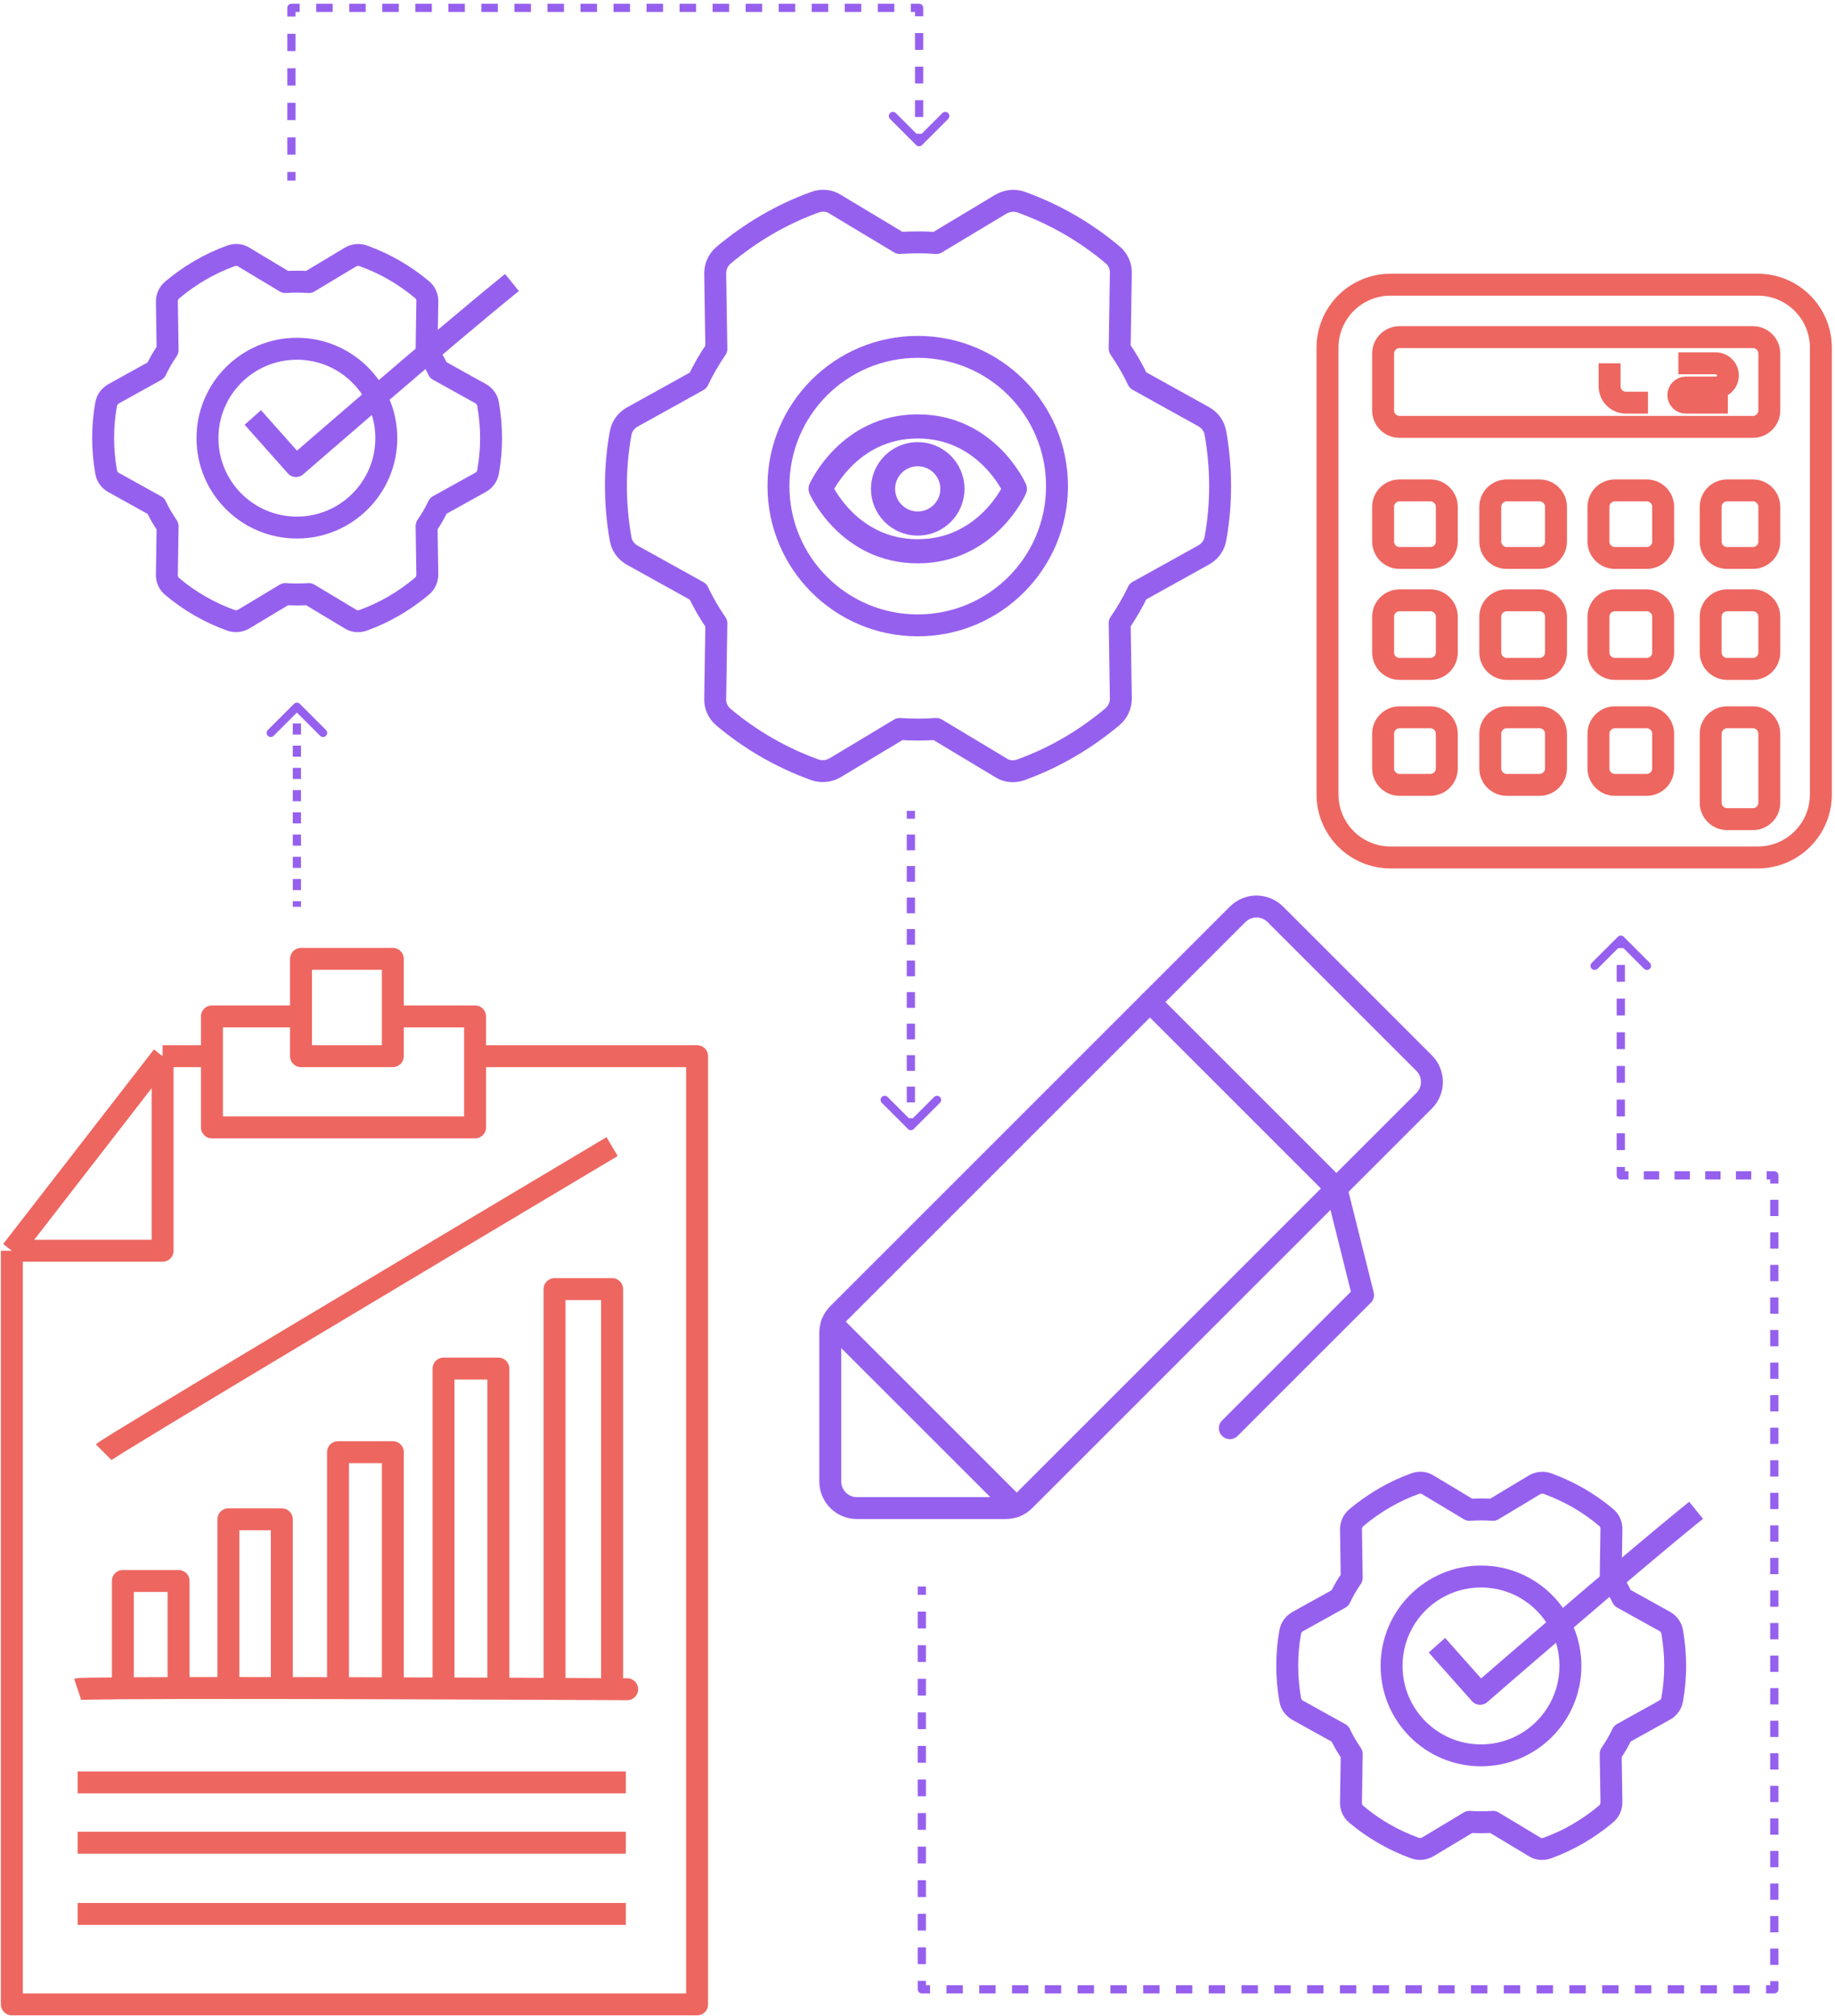 <?xml version="1.0" encoding="UTF-8"?>
<svg xmlns="http://www.w3.org/2000/svg" width="465" height="511" viewBox="0 0 465 511" fill="none">
  <path d="M3 316.991V508H176.644V267.676H120.384M3 316.991L41.202 267.676M3 316.991H41.202V267.676M120.384 267.676V285.735H53.704V267.676M120.384 267.676V257.605H99.546M53.704 267.676H41.202M53.704 267.676V257.605H76.278M76.278 257.605V243.019H99.546V257.605M76.278 257.605V267.676H99.546V257.605M26.268 368.043C27.657 366.653 112.743 315.833 155.113 290.597M19.67 428.124C20.017 428.008 24.243 427.931 31.13 427.882M155.113 428.108C156.176 428.113 157.913 428.118 158.933 428.124L155.113 428.108ZM155.113 428.108V326.715H140.526V428.04M155.113 428.108C150.599 428.086 145.698 428.063 140.526 428.04M140.526 428.04C135.964 428.02 131.191 428 126.288 427.98M126.288 427.98V346.858H112.396V427.929M126.288 427.98C121.748 427.963 117.096 427.945 112.396 427.929M112.396 427.929C108.137 427.915 103.838 427.901 99.546 427.889M99.546 427.889V368.043H85.655V427.853M99.546 427.889C94.887 427.875 90.237 427.863 85.655 427.853M85.655 427.853C80.808 427.842 76.037 427.833 71.416 427.827M71.416 427.827V385.06H57.872V427.817M71.416 427.827C66.723 427.821 62.183 427.817 57.872 427.817M57.872 427.817C53.39 427.816 49.155 427.82 45.251 427.827M45.251 427.827V400.688H31.13V427.882M45.251 427.827C39.832 427.837 35.05 427.855 31.13 427.882M19.67 451.739H158.585M158.585 467.02H19.67M19.67 485.079H158.585" stroke="#EE6660" stroke-width="5.557" stroke-linejoin="round"></path>
  <path d="M254.853 382.216H217.147C215.357 382.216 213.64 381.505 212.374 380.239C211.108 378.973 210.396 377.256 210.396 375.466V337.759C210.396 336.873 210.571 335.995 210.91 335.176C211.25 334.357 211.747 333.613 212.374 332.986L313.63 231.73C314.896 230.464 316.613 229.752 318.403 229.752C320.194 229.752 321.911 230.464 323.177 231.73L360.883 269.436C362.149 270.702 362.86 272.419 362.86 274.209C362.86 276 362.149 277.717 360.883 278.983L259.627 380.239C259 380.866 258.256 381.363 257.437 381.702C256.618 382.042 255.74 382.216 254.853 382.216Z" stroke="#9660EE" stroke-width="5.557" stroke-linecap="round" stroke-linejoin="round"></path>
  <path d="M291.402 253.958L338.655 301.211" stroke="#9660EE" stroke-width="5.557" stroke-linecap="round" stroke-linejoin="round"></path>
  <path d="M311.652 361.965L345.404 328.213L338.654 301.211" stroke="#9660EE" stroke-width="5.557" stroke-linecap="round" stroke-linejoin="round"></path>
  <path d="M210.824 335.392L257.22 381.787" stroke="#9660EE" stroke-width="5.557" stroke-linecap="round" stroke-linejoin="round"></path>
  <path d="M176.898 96.439C178.221 93.645 179.765 90.998 181.53 88.425L181.236 69.308C181.236 67.543 181.971 65.852 183.368 64.675C190.206 58.94 198 54.308 206.603 51.22C208.294 50.632 210.132 50.779 211.603 51.735L227.999 61.587C231.088 61.367 234.176 61.367 237.264 61.587L253.661 51.735C255.205 50.852 257.043 50.632 258.734 51.22C267.116 54.235 274.984 58.72 281.969 64.602C283.292 65.705 284.101 67.469 284.027 69.234L283.733 88.351C285.498 90.925 287.042 93.572 288.366 96.366L305.056 105.63C306.6 106.513 307.703 107.983 307.997 109.748C309.541 118.498 309.615 127.615 307.997 136.512C307.703 138.277 306.6 139.747 305.056 140.629L288.366 149.894C287.042 152.688 285.498 155.335 283.733 157.908L284.027 177.026C284.027 178.79 283.292 180.481 281.895 181.658C275.057 187.393 267.263 192.025 258.66 195.113C256.969 195.702 255.131 195.555 253.661 194.599L237.264 184.746C234.176 184.967 231.088 184.967 227.999 184.746L211.603 194.599C210.059 195.481 208.22 195.702 206.529 195.113C198.147 192.099 190.28 187.614 183.295 181.731C181.971 180.628 181.162 178.864 181.236 177.099L181.53 157.982C179.765 155.409 178.221 152.762 176.898 149.967L160.207 140.703C158.663 139.821 157.56 138.35 157.266 136.585C155.722 127.836 155.648 118.718 157.266 109.821C157.56 108.057 158.663 106.586 160.207 105.704L176.898 96.439Z" stroke="#9660EE" stroke-width="5.557" stroke-miterlimit="10" stroke-linecap="round" stroke-linejoin="round"></path>
  <path d="M232.559 158.497C252.051 158.497 267.852 142.696 267.852 123.204C267.852 103.712 252.051 87.911 232.559 87.911C213.067 87.911 197.266 103.712 197.266 123.204C197.266 142.696 213.067 158.497 232.559 158.497Z" stroke="#9660EE" stroke-width="5.557" stroke-miterlimit="10" stroke-linecap="round" stroke-linejoin="round"></path>
  <path d="M39.501 93.865C40.351 92.07 41.342 90.371 42.475 88.719L42.286 76.444C42.286 75.311 42.758 74.225 43.656 73.47C48.046 69.788 53.05 66.813 58.574 64.831C59.66 64.453 60.84 64.547 61.784 65.161L72.312 71.487C74.295 71.346 76.277 71.346 78.26 71.487L88.788 65.161C89.779 64.595 90.96 64.453 92.045 64.831C97.427 66.766 102.479 69.646 106.964 73.423C107.813 74.131 108.333 75.264 108.285 76.397L108.097 88.671C109.23 90.324 110.221 92.023 111.071 93.817L121.787 99.766C122.779 100.332 123.487 101.276 123.676 102.409C124.667 108.027 124.714 113.881 123.676 119.594C123.487 120.727 122.779 121.671 121.787 122.237L111.071 128.186C110.221 129.98 109.23 131.679 108.097 133.332L108.285 145.606C108.285 146.739 107.813 147.825 106.916 148.58C102.526 152.263 97.522 155.237 91.998 157.22C90.912 157.597 89.732 157.503 88.788 156.889L78.26 150.563C76.277 150.705 74.295 150.705 72.312 150.563L61.784 156.889C60.793 157.456 59.612 157.597 58.526 157.22C53.145 155.284 48.093 152.404 43.608 148.628C42.758 147.919 42.239 146.786 42.286 145.653L42.475 133.379C41.342 131.727 40.351 130.027 39.501 128.233L28.785 122.285C27.793 121.718 27.085 120.774 26.896 119.641C25.905 114.023 25.858 108.169 26.896 102.457C27.085 101.324 27.793 100.379 28.785 99.813L39.501 93.865Z" stroke="#9660EE" stroke-width="5.557" stroke-miterlimit="10" stroke-linecap="round" stroke-linejoin="round"></path>
  <path d="M75.235 133.709C87.75 133.709 97.895 123.564 97.895 111.049C97.895 98.534 87.75 88.388 75.235 88.388C62.72 88.388 52.574 98.534 52.574 111.049C52.574 123.564 62.72 133.709 75.235 133.709Z" stroke="#9660EE" stroke-width="5.557" stroke-miterlimit="10" stroke-linecap="round" stroke-linejoin="round"></path>
  <path d="M64.064 105.804L75.01 118.118C75.01 118.118 111.495 86.345 129.737 71.599" stroke="#9660EE" stroke-width="5.557" stroke-linejoin="round"></path>
  <path d="M339.56 405.035C340.409 403.241 341.401 401.542 342.534 399.89L342.345 387.615C342.345 386.482 342.817 385.396 343.714 384.641C348.105 380.959 353.109 377.984 358.632 376.002C359.718 375.624 360.898 375.718 361.843 376.332L372.37 382.658C374.353 382.516 376.336 382.516 378.319 382.658L388.846 376.332C389.838 375.765 391.018 375.624 392.104 376.002C397.486 377.937 402.537 380.817 407.022 384.594C407.872 385.302 408.391 386.435 408.344 387.568L408.155 399.842C409.288 401.495 410.28 403.194 411.129 404.988L421.846 410.937C422.837 411.503 423.546 412.447 423.734 413.58C424.726 419.198 424.773 425.052 423.734 430.765C423.546 431.898 422.837 432.842 421.846 433.408L411.129 439.357C410.28 441.151 409.288 442.85 408.155 444.503L408.344 456.777C408.344 457.91 407.872 458.996 406.975 459.751C402.584 463.434 397.58 466.408 392.057 468.391C390.971 468.768 389.791 468.674 388.846 468.06L378.319 461.734C376.336 461.876 374.353 461.876 372.37 461.734L361.843 468.06C360.851 468.627 359.671 468.768 358.585 468.391C353.203 466.455 348.152 463.575 343.667 459.799C342.817 459.09 342.298 457.957 342.345 456.824L342.534 444.55C341.401 442.897 340.409 441.198 339.56 439.404L328.843 433.456C327.852 432.889 327.144 431.945 326.955 430.812C325.963 425.194 325.916 419.34 326.955 413.628C327.144 412.495 327.852 411.55 328.843 410.984L339.56 405.035Z" stroke="#9660EE" stroke-width="5.557" stroke-miterlimit="10" stroke-linecap="round" stroke-linejoin="round"></path>
  <path d="M375.295 444.881C387.81 444.881 397.956 434.735 397.956 422.22C397.956 409.705 387.81 399.559 375.295 399.559C362.78 399.559 352.635 409.705 352.635 422.22C352.635 434.735 362.78 444.881 375.295 444.881Z" stroke="#9660EE" stroke-width="5.557" stroke-miterlimit="10" stroke-linecap="round" stroke-linejoin="round"></path>
  <path d="M364.123 416.975L375.069 429.289C375.069 429.289 411.554 397.517 429.796 382.771" stroke="#9660EE" stroke-width="5.557" stroke-linejoin="round"></path>
  <path d="M407.877 92.087V97.887C407.877 100.189 409.743 102.055 412.045 102.055H417.613M425.299 92.087H434.785C436.479 92.087 437.852 93.46 437.852 95.154V95.154C437.852 96.848 436.479 98.221 434.785 98.221H427.216C426.157 98.221 425.299 99.079 425.299 100.138V100.138C425.299 101.196 426.157 102.055 427.216 102.055H437.852M437.664 124.29H444.189C446.491 124.29 448.356 126.156 448.356 128.457V137.246C448.356 139.547 446.491 141.413 444.189 141.413H437.664C435.363 141.413 433.497 139.547 433.497 137.246V128.457C433.497 126.156 435.363 124.29 437.664 124.29ZM437.664 152.147H444.189C446.491 152.147 448.356 154.013 448.356 156.315V165.359C448.356 167.661 446.491 169.527 444.189 169.527H437.664C435.363 169.527 433.497 167.661 433.497 165.359V156.315C433.497 154.013 435.363 152.147 437.664 152.147ZM448.356 185.962V203.44C448.356 205.741 446.491 207.607 444.189 207.607H437.664C435.363 207.607 433.497 205.744 433.497 203.443C433.497 198.971 433.497 191.731 433.497 185.958C433.497 183.657 435.363 181.794 437.664 181.794H444.189C446.491 181.794 448.356 183.66 448.356 185.962ZM409.227 198.918H417.288C419.59 198.918 421.456 197.052 421.456 194.75V185.962C421.456 183.66 419.59 181.794 417.288 181.794H409.227C406.925 181.794 405.059 183.66 405.059 185.962V194.75C405.059 197.052 406.925 198.918 409.227 198.918ZM421.456 156.315V165.359C421.456 167.661 419.59 169.527 417.288 169.527H409.227C406.925 169.527 405.059 167.661 405.059 165.359V156.315C405.059 154.013 406.925 152.147 409.227 152.147H417.288C419.59 152.147 421.456 154.013 421.456 156.315ZM409.227 141.413H417.288C419.59 141.413 421.456 139.547 421.456 137.246V128.457C421.456 126.156 419.59 124.29 417.288 124.29H409.227C406.925 124.29 405.059 126.156 405.059 128.457V137.246C405.059 139.547 406.925 141.413 409.227 141.413ZM394.299 137.246V128.457C394.299 126.156 392.433 124.29 390.131 124.29H381.814C379.512 124.29 377.646 126.156 377.646 128.457V137.246C377.646 139.547 379.512 141.413 381.814 141.413H390.131C392.433 141.413 394.299 139.547 394.299 137.246ZM394.299 165.359V156.315C394.299 154.013 392.433 152.147 390.131 152.147H381.814C379.512 152.147 377.646 154.013 377.646 156.315V165.359C377.646 167.661 379.512 169.527 381.814 169.527H390.131C392.433 169.527 394.299 167.661 394.299 165.359ZM381.814 198.918H390.131C392.433 198.918 394.299 197.052 394.299 194.75V185.962C394.299 183.66 392.433 181.794 390.131 181.794H381.814C379.512 181.794 377.646 183.66 377.646 185.962V194.75C377.646 197.052 379.512 198.918 381.814 198.918ZM366.63 185.962V194.75C366.63 197.052 364.764 198.918 362.462 198.918H354.657C352.355 198.918 350.489 197.052 350.489 194.75V185.962C350.489 183.66 352.355 181.794 354.657 181.794H362.462C364.764 181.794 366.63 183.66 366.63 185.962ZM366.63 156.315V165.359C366.63 167.661 364.764 169.527 362.462 169.527H354.657C352.355 169.527 350.489 167.661 350.489 165.359V156.315C350.489 154.013 352.355 152.147 354.657 152.147H362.462C364.764 152.147 366.63 154.013 366.63 156.315ZM366.63 128.457V137.246C366.63 139.547 364.764 141.413 362.462 141.413H354.657C352.355 141.413 350.489 139.547 350.489 137.246V128.457C350.489 126.156 352.355 124.29 354.657 124.29H362.462C364.764 124.29 366.63 126.156 366.63 128.457ZM448.356 89.61V104.021C448.356 106.323 446.491 108.188 444.189 108.188H354.657C352.355 108.188 350.489 106.323 350.489 104.021V89.61C350.489 87.308 352.355 85.442 354.657 85.442H444.189C446.491 85.442 448.356 87.308 448.356 89.61ZM461.422 88.128V201.344C461.422 210.167 454.27 217.319 445.447 217.319H352.374C343.551 217.319 336.398 210.167 336.398 201.344V88.128C336.398 79.305 343.551 72.152 352.374 72.152H445.447C454.27 72.152 461.422 79.305 461.422 88.128Z" stroke="#EE6660" stroke-width="5.557" stroke-linejoin="round"></path>
  <path d="M232.557 108.073C214.976 108.073 207.943 123.898 207.943 123.898C207.943 123.898 214.976 139.72 232.557 139.72C250.139 139.72 257.172 123.898 257.172 123.898C257.172 123.898 250.139 108.073 232.557 108.073Z" stroke="#9660EE" stroke-width="6.121" stroke-linecap="round" stroke-linejoin="round"></path>
  <path d="M232.558 132.689C237.413 132.689 241.349 128.753 241.349 123.898C241.349 119.043 237.413 115.108 232.558 115.108C227.703 115.108 223.768 119.043 223.768 123.898C223.768 128.753 227.703 132.689 232.558 132.689Z" stroke="#9660EE" stroke-width="6.121" stroke-linecap="round" stroke-linejoin="round"></path>
  <path d="M75.973 178.381C75.566 177.974 74.906 177.974 74.5 178.381L67.869 185.011C67.462 185.418 67.462 186.078 67.869 186.485C68.276 186.892 68.936 186.892 69.343 186.485L75.236 180.591L81.13 186.485C81.537 186.892 82.197 186.892 82.603 186.485C83.01 186.078 83.01 185.418 82.603 185.011L75.973 178.381ZM76.278 229.822V228.413H74.195V229.822H76.278ZM76.278 225.596V222.78H74.195V225.596H76.278ZM76.278 219.963V217.146H74.195V219.963H76.278ZM76.278 214.329V211.512H74.195V214.329H76.278ZM76.278 208.695V205.878H74.195V208.695H76.278ZM76.278 203.061V200.244H74.195V203.061H76.278ZM76.278 197.427V194.611H74.195V197.427H76.278ZM76.278 191.794V188.977H74.195V191.794H76.278ZM76.278 186.16V183.343H74.195V186.16H76.278ZM76.278 180.526V179.118H74.195V180.526H76.278ZM75.973 178.381C75.566 177.974 74.906 177.974 74.5 178.381L67.869 185.011C67.462 185.418 67.462 186.078 67.869 186.485C68.276 186.892 68.936 186.892 69.343 186.485L75.236 180.591L81.13 186.485C81.537 186.892 82.197 186.892 82.603 186.485C83.01 186.078 83.01 185.418 82.603 185.011L75.973 178.381ZM76.278 229.822V228.413H74.195V229.822H76.278ZM76.278 225.596V222.78H74.195V225.596H76.278ZM76.278 219.963V217.146H74.195V219.963H76.278ZM76.278 214.329V211.512H74.195V214.329H76.278ZM76.278 208.695V205.878H74.195V208.695H76.278ZM76.278 203.061V200.244H74.195V203.061H76.278ZM76.278 197.427V194.611H74.195V197.427H76.278ZM76.278 191.794V188.977H74.195V191.794H76.278ZM76.278 186.16V183.343H74.195V186.16H76.278ZM76.278 180.526V179.118H74.195V180.526H76.278Z" fill="#9660EE"></path>
  <path d="M73.848 2V0.958C73.272 0.958 72.806 1.425 72.806 2L73.848 2ZM232.906 2H233.948C233.948 1.425 233.481 0.958 232.906 0.958V2ZM232.169 36.771C232.576 37.178 233.236 37.178 233.643 36.771L240.273 30.141C240.68 29.734 240.68 29.074 240.273 28.667C239.866 28.26 239.207 28.26 238.8 28.667L232.906 34.561L227.012 28.667C226.605 28.26 225.946 28.26 225.539 28.667C225.132 29.074 225.132 29.734 225.539 30.141L232.169 36.771ZM74.889 45.758V43.571H72.806V45.758H74.889ZM74.889 39.195V34.819H72.806V39.195H74.889ZM74.889 30.443V26.067H72.806V30.443H74.889ZM74.889 21.691V17.315H72.806V21.691H74.889ZM74.889 12.94V8.564H72.806V12.94H74.889ZM74.889 4.188V2H72.806V4.188H74.889ZM73.848 3.042H75.941V0.958H73.848V3.042ZM80.126 3.042H84.312V0.958H80.126V3.042ZM88.498 3.042H92.683V0.958H88.498V3.042ZM96.869 3.042H101.055V0.958H96.869V3.042ZM105.241 3.042H109.426V0.958H105.241V3.042ZM113.612 3.042H117.798V0.958H113.612V3.042ZM121.984 3.042H126.169V0.958H121.984V3.042ZM130.355 3.042H134.541V0.958H130.355V3.042ZM138.727 3.042H142.912V0.958H138.727V3.042ZM147.098 3.042H151.284V0.958H147.098V3.042ZM155.47 3.042H159.655V0.958H155.47V3.042ZM163.841 3.042H168.027V0.958H163.841V3.042ZM172.213 3.042H176.398V0.958H172.213V3.042ZM180.584 3.042H184.77V0.958H180.584V3.042ZM188.956 3.042H193.141V0.958H188.956V3.042ZM197.327 3.042H201.513V0.958H197.327V3.042ZM205.699 3.042H209.884V0.958H205.699V3.042ZM214.07 3.042H218.256V0.958H214.07V3.042ZM222.442 3.042H226.627V0.958H222.442V3.042ZM230.813 3.042H232.906V0.958H230.813V3.042ZM231.864 2V4.127H233.948V2H231.864ZM231.864 8.381V12.636H233.948V8.381H231.864ZM231.864 16.89V21.144H233.948V16.89H231.864ZM231.864 25.399V29.653H233.948V25.399H231.864ZM231.864 33.907V36.034H233.948V33.907H231.864Z" fill="#9660EE"></path>
  <path d="M230.084 286.125C230.49 286.532 231.15 286.532 231.557 286.125L238.187 279.494C238.594 279.087 238.594 278.428 238.187 278.021C237.781 277.614 237.121 277.614 236.714 278.021L230.82 283.915L224.927 278.021C224.52 277.614 223.86 277.614 223.453 278.021C223.046 278.428 223.046 279.087 223.453 279.494L230.084 286.125ZM229.778 205.511V207.508H231.862V205.511H229.778ZM229.778 211.502V215.496H231.862V211.502H229.778ZM229.778 219.49V223.484H231.862V219.49H229.778ZM229.778 227.477V231.471H231.862V227.477H229.778ZM229.778 235.465V239.459H231.862V235.465H229.778ZM229.778 243.453V247.447H231.862V243.453H229.778ZM229.778 251.44V255.434H231.862V251.44H229.778ZM229.778 259.428V263.422H231.862V259.428H229.778ZM229.778 267.416V271.41H231.862V267.416H229.778ZM229.778 275.403V279.397H231.862V275.403H229.778ZM229.778 283.391V285.388H231.862V283.391H229.778Z" fill="#9660EE"></path>
  <path d="M233.602 504.18H232.56C232.56 504.755 233.026 505.222 233.602 505.222V504.18ZM449.615 504.18V505.222C450.191 505.222 450.657 504.755 450.657 504.18H449.615ZM449.615 297.89H450.657C450.657 297.315 450.191 296.848 449.615 296.848V297.89ZM410.719 297.89H409.677C409.677 298.466 410.144 298.932 410.719 298.932V297.89ZM411.456 237.42C411.049 237.013 410.389 237.013 409.982 237.42L403.352 244.05C402.945 244.457 402.945 245.117 403.352 245.524C403.759 245.93 404.418 245.93 404.825 245.524L410.719 239.63L416.613 245.524C417.02 245.93 417.679 245.93 418.086 245.524C418.493 245.117 418.493 244.457 418.086 244.05L411.456 237.42ZM232.56 402.077V404.204H234.643V402.077H232.56ZM232.56 408.458V412.713H234.643V408.458H232.56ZM232.56 416.967V421.221H234.643V416.967H232.56ZM232.56 425.475V429.73H234.643V425.475H232.56ZM232.56 433.984V438.238H234.643V433.984H232.56ZM232.56 442.493V446.747H234.643V442.493H232.56ZM232.56 451.001V455.255H234.643V451.001H232.56ZM232.56 459.51V463.764H234.643V459.51H232.56ZM232.56 468.018V472.273H234.643V468.018H232.56ZM232.56 476.527V480.781H234.643V476.527H232.56ZM232.56 485.035V489.29H234.643V485.035H232.56ZM232.56 493.544V497.798H234.643V493.544H232.56ZM232.56 502.053V504.18H234.643V502.053H232.56ZM233.602 505.222H235.679V503.138H233.602V505.222ZM239.833 505.222H243.987V503.138H239.833V505.222ZM248.141 505.222H252.295V503.138H248.141V505.222ZM256.449 505.222H260.603V503.138H256.449V505.222ZM264.757 505.222H268.911V503.138H264.757V505.222ZM273.066 505.222H277.22V503.138H273.066V505.222ZM281.374 505.222H285.528V503.138H281.374V505.222ZM289.682 505.222H293.836V503.138H289.682V505.222ZM297.99 505.222H302.144V503.138H297.99V505.222ZM306.299 505.222H310.453V503.138H306.299V505.222ZM314.607 505.222H318.761V503.138H314.607V505.222ZM322.915 505.222H327.069V503.138H322.915V505.222ZM331.223 505.222H335.377V503.138H331.223V505.222ZM339.531 505.222H343.686V503.138H339.531V505.222ZM347.84 505.222H351.994V503.138H347.84V505.222ZM356.148 505.222H360.302V503.138H356.148V505.222ZM364.456 505.222H368.61V503.138H364.456V505.222ZM372.764 505.222H376.918V503.138H372.764V505.222ZM381.073 505.222H385.227V503.138H381.073V505.222ZM389.381 505.222H393.535V503.138H389.381V505.222ZM397.689 505.222H401.843V503.138H397.689V505.222ZM405.997 505.222H410.151V503.138H405.997V505.222ZM414.305 505.222H418.46V503.138H414.305V505.222ZM422.614 505.222H426.768V503.138H422.614V505.222ZM430.922 505.222H435.076V503.138H430.922V505.222ZM439.23 505.222H443.384V503.138H439.23V505.222ZM447.538 505.222H449.615V503.138H447.538V505.222ZM450.657 504.18V502.117H448.573V504.18H450.657ZM450.657 497.991V493.865H448.573V497.991H450.657ZM450.657 489.74V485.614H448.573V489.74H450.657ZM450.657 481.488V477.362H448.573V481.488H450.657ZM450.657 473.236V469.111H448.573V473.236H450.657ZM450.657 464.985V460.859H448.573V464.985H450.657ZM450.657 456.733V452.607H448.573V456.733H450.657ZM450.657 448.482V444.356H448.573V448.482H450.657ZM450.657 440.23V436.104H448.573V440.23H450.657ZM450.657 431.978V427.853H448.573V431.978H450.657ZM450.657 423.727V419.601H448.573V423.727H450.657ZM450.657 415.475V411.349H448.573V415.475H450.657ZM450.657 407.224V403.098H448.573V407.224H450.657ZM450.657 398.972V394.846H448.573V398.972H450.657ZM450.657 390.721V386.595H448.573V390.721H450.657ZM450.657 382.469V378.343H448.573V382.469H450.657ZM450.657 374.217V370.092H448.573V374.217H450.657ZM450.657 365.966V361.84H448.573V365.966H450.657ZM450.657 357.714V353.588H448.573V357.714H450.657ZM450.657 349.463V345.337H448.573V349.463H450.657ZM450.657 341.211V337.085H448.573V341.211H450.657ZM450.657 332.959V328.834H448.573V332.959H450.657ZM450.657 324.708V320.582H448.573V324.708H450.657ZM450.657 316.456V312.33H448.573V316.456H450.657ZM450.657 308.205V304.079H448.573V308.205H450.657ZM450.657 299.953V297.89H448.573V299.953H450.657ZM449.615 296.848H447.67V298.932H449.615V296.848ZM443.781 296.848H439.891V298.932H443.781V296.848ZM436.002 296.848H432.112V298.932H436.002V296.848ZM428.222 296.848H424.333V298.932H428.222V296.848ZM420.443 296.848H416.553V298.932H420.443V296.848ZM412.664 296.848H410.719V298.932H412.664V296.848ZM411.761 297.89V295.757H409.677V297.89H411.761ZM411.761 291.49V287.223H409.677V291.49H411.761ZM411.761 282.957V278.69H409.677V282.957H411.761ZM411.761 274.423V270.157H409.677V274.423H411.761ZM411.761 265.89V261.623H409.677V265.89H411.761ZM411.761 257.357V253.09H409.677V257.357H411.761ZM411.761 248.823V244.557H409.677V248.823H411.761ZM411.761 240.29V238.156H409.677V240.29H411.761Z" fill="#9660EE"></path>
</svg>
